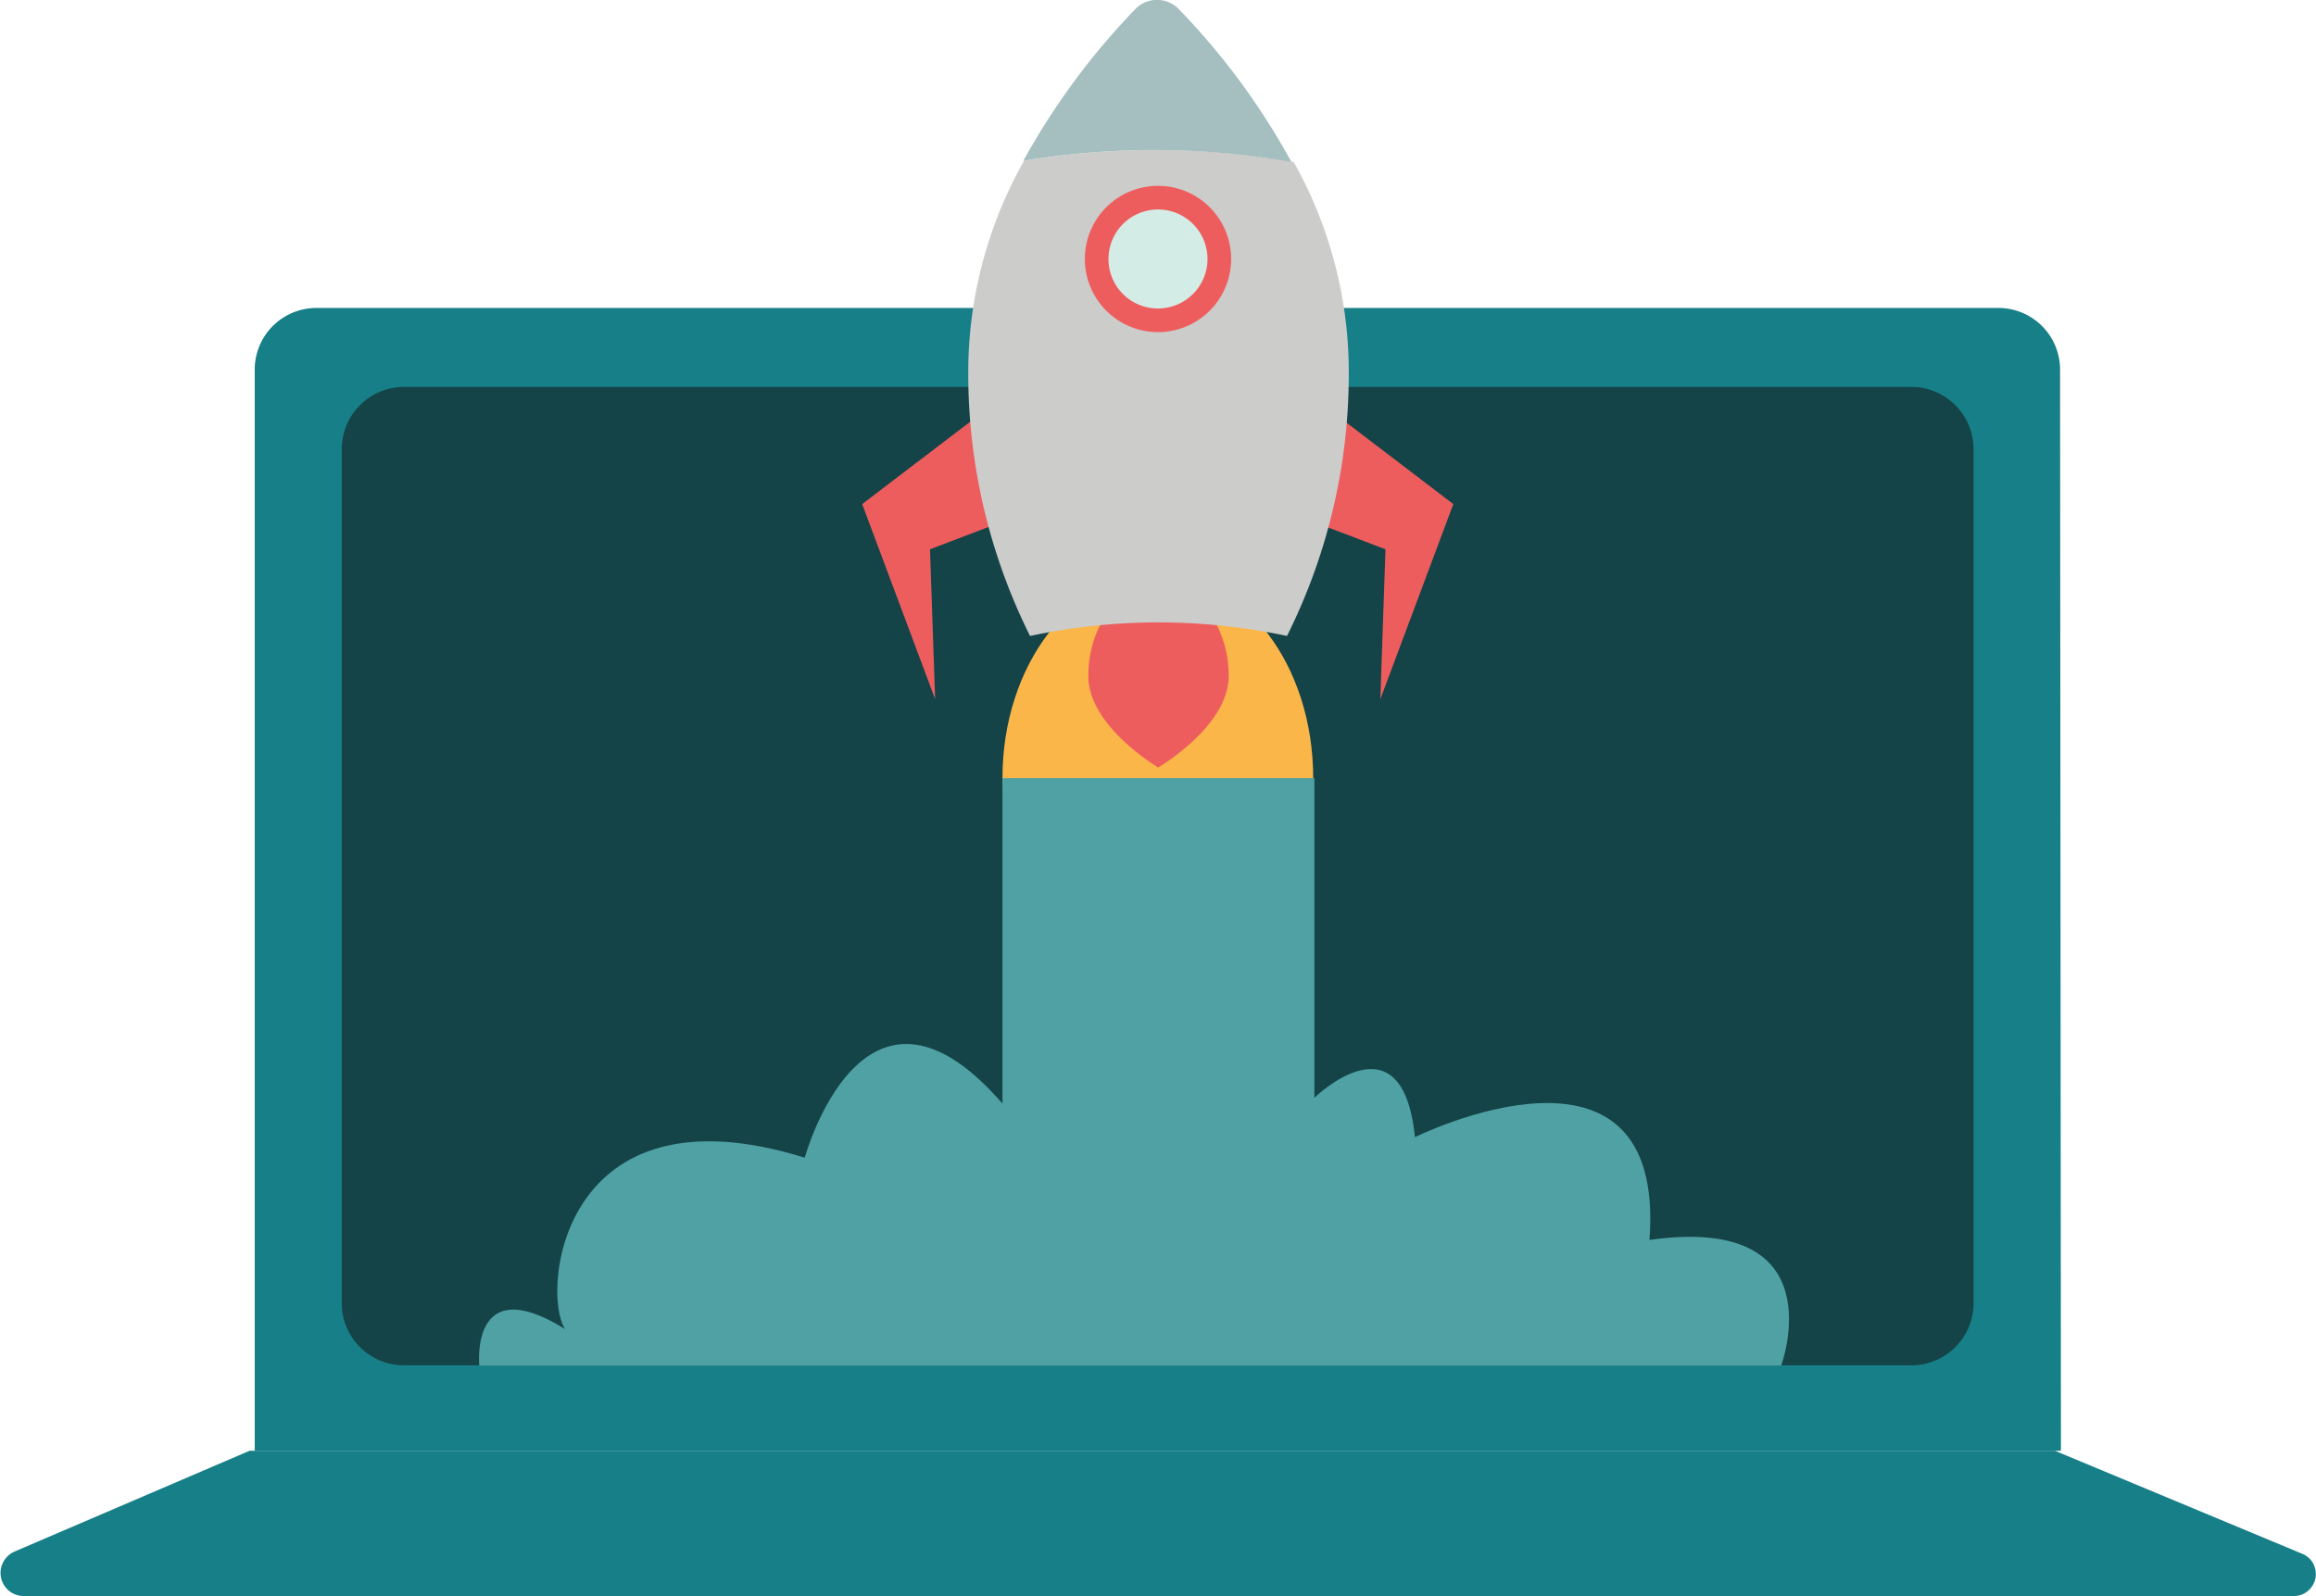 <?xml version="1.0" encoding="UTF-8"?> <svg xmlns="http://www.w3.org/2000/svg" id="Layer_1" data-name="Layer 1" viewBox="0 0 135.2 93.19"><defs><style>.cls-1{fill:#177f87;}.cls-2{fill:#144348;}.cls-3{fill:#fbb64a;}.cls-4{fill:#ee5d5d;}.cls-5{fill:#cccccb;}.cls-6{fill:#a5bebf;}.cls-7{fill:#d3ece5;}.cls-8{fill:#4fa1a3;}</style></defs><path class="cls-1" d="M352.92,288.11H247.48V225a3.6,3.6,0,0,1,3.6-3.61h98.19a3.6,3.6,0,0,1,3.6,3.61Z" transform="translate(-232.61 -203.41)"></path><path class="cls-1" d="M366.51,296.59H234a1.34,1.34,0,0,1-.86-.3,1.35,1.35,0,0,1-.34-1.68,1.35,1.35,0,0,1,.67-.62l13.71-5.88H352.57l14.4,6a1.3,1.3,0,0,1,.67.57,1.38,1.38,0,0,1,.14.87,1.33,1.33,0,0,1-.45.75A1.23,1.23,0,0,1,366.51,296.59Z" transform="translate(-232.61 -203.41)"></path><path class="cls-2" d="M344.19,226h-88a3.64,3.64,0,0,0-3.63,3.63V279.5a3.63,3.63,0,0,0,3.63,3.62h88a3.63,3.63,0,0,0,3.63-3.62V229.63A3.64,3.64,0,0,0,344.19,226Z" transform="translate(-232.61 -203.41)"></path><path class="cls-3" d="M309.27,248.84c0,6.56-9.07,11.89-9.07,11.89s-9.07-5.3-9.07-11.89,4.07-11.91,9.08-11.91S309.27,242.22,309.27,248.84Z" transform="translate(-232.61 -203.41)"></path><path class="cls-4" d="M289.29,228l-6.35,4.84,4.26,11.39-.3-8.75,4.22-1.61Z" transform="translate(-232.61 -203.41)"></path><path class="cls-4" d="M311.1,228l6.35,4.84-4.26,11.39.3-8.75-4.23-1.61Z" transform="translate(-232.61 -203.41)"></path><path class="cls-4" d="M304.34,242.87c0,2.95-4.12,5.35-4.12,5.35s-4.08-2.4-4.08-5.34,1.83-5.35,4.08-5.35S304.34,239.92,304.34,242.87Z" transform="translate(-232.61 -203.41)"></path><path class="cls-5" d="M292.39,212.8a25.06,25.06,0,0,0-3.25,11.74,34.31,34.31,0,0,0,3.6,16,35.92,35.92,0,0,1,15,0,34.18,34.18,0,0,0,3.6-16,25,25,0,0,0-3.21-11.67A46.39,46.39,0,0,0,292.39,212.8Z" transform="translate(-232.61 -203.41)"></path><path class="cls-6" d="M308,212.87a41.13,41.13,0,0,0-6.55-8.9,1.67,1.67,0,0,0-.59-.42,1.76,1.76,0,0,0-2,.42,41.45,41.45,0,0,0-6.51,8.83A46.2,46.2,0,0,1,308,212.87Z" transform="translate(-232.61 -203.41)"></path><path class="cls-4" d="M300.2,222.8a4.27,4.27,0,1,0-4.26-4.27A4.27,4.27,0,0,0,300.2,222.8Z" transform="translate(-232.61 -203.41)"></path><path class="cls-7" d="M300.2,221.42a2.89,2.89,0,1,0-2.88-2.89A2.88,2.88,0,0,0,300.2,221.42Z" transform="translate(-232.61 -203.41)"></path><path class="cls-8" d="M291.13,248.84v19C283,258.47,279.59,271,279.59,271c-14.24-4.43-15.4,7.83-14,10-5.58-3.47-5,2.14-5,2.14h76s3.27-8.88-7.69-7.34c1-13.28-13.69-6-13.69-6-.74-7.31-5.87-2.3-5.87-2.3V248.84Z" transform="translate(-232.61 -203.41)"></path></svg> 